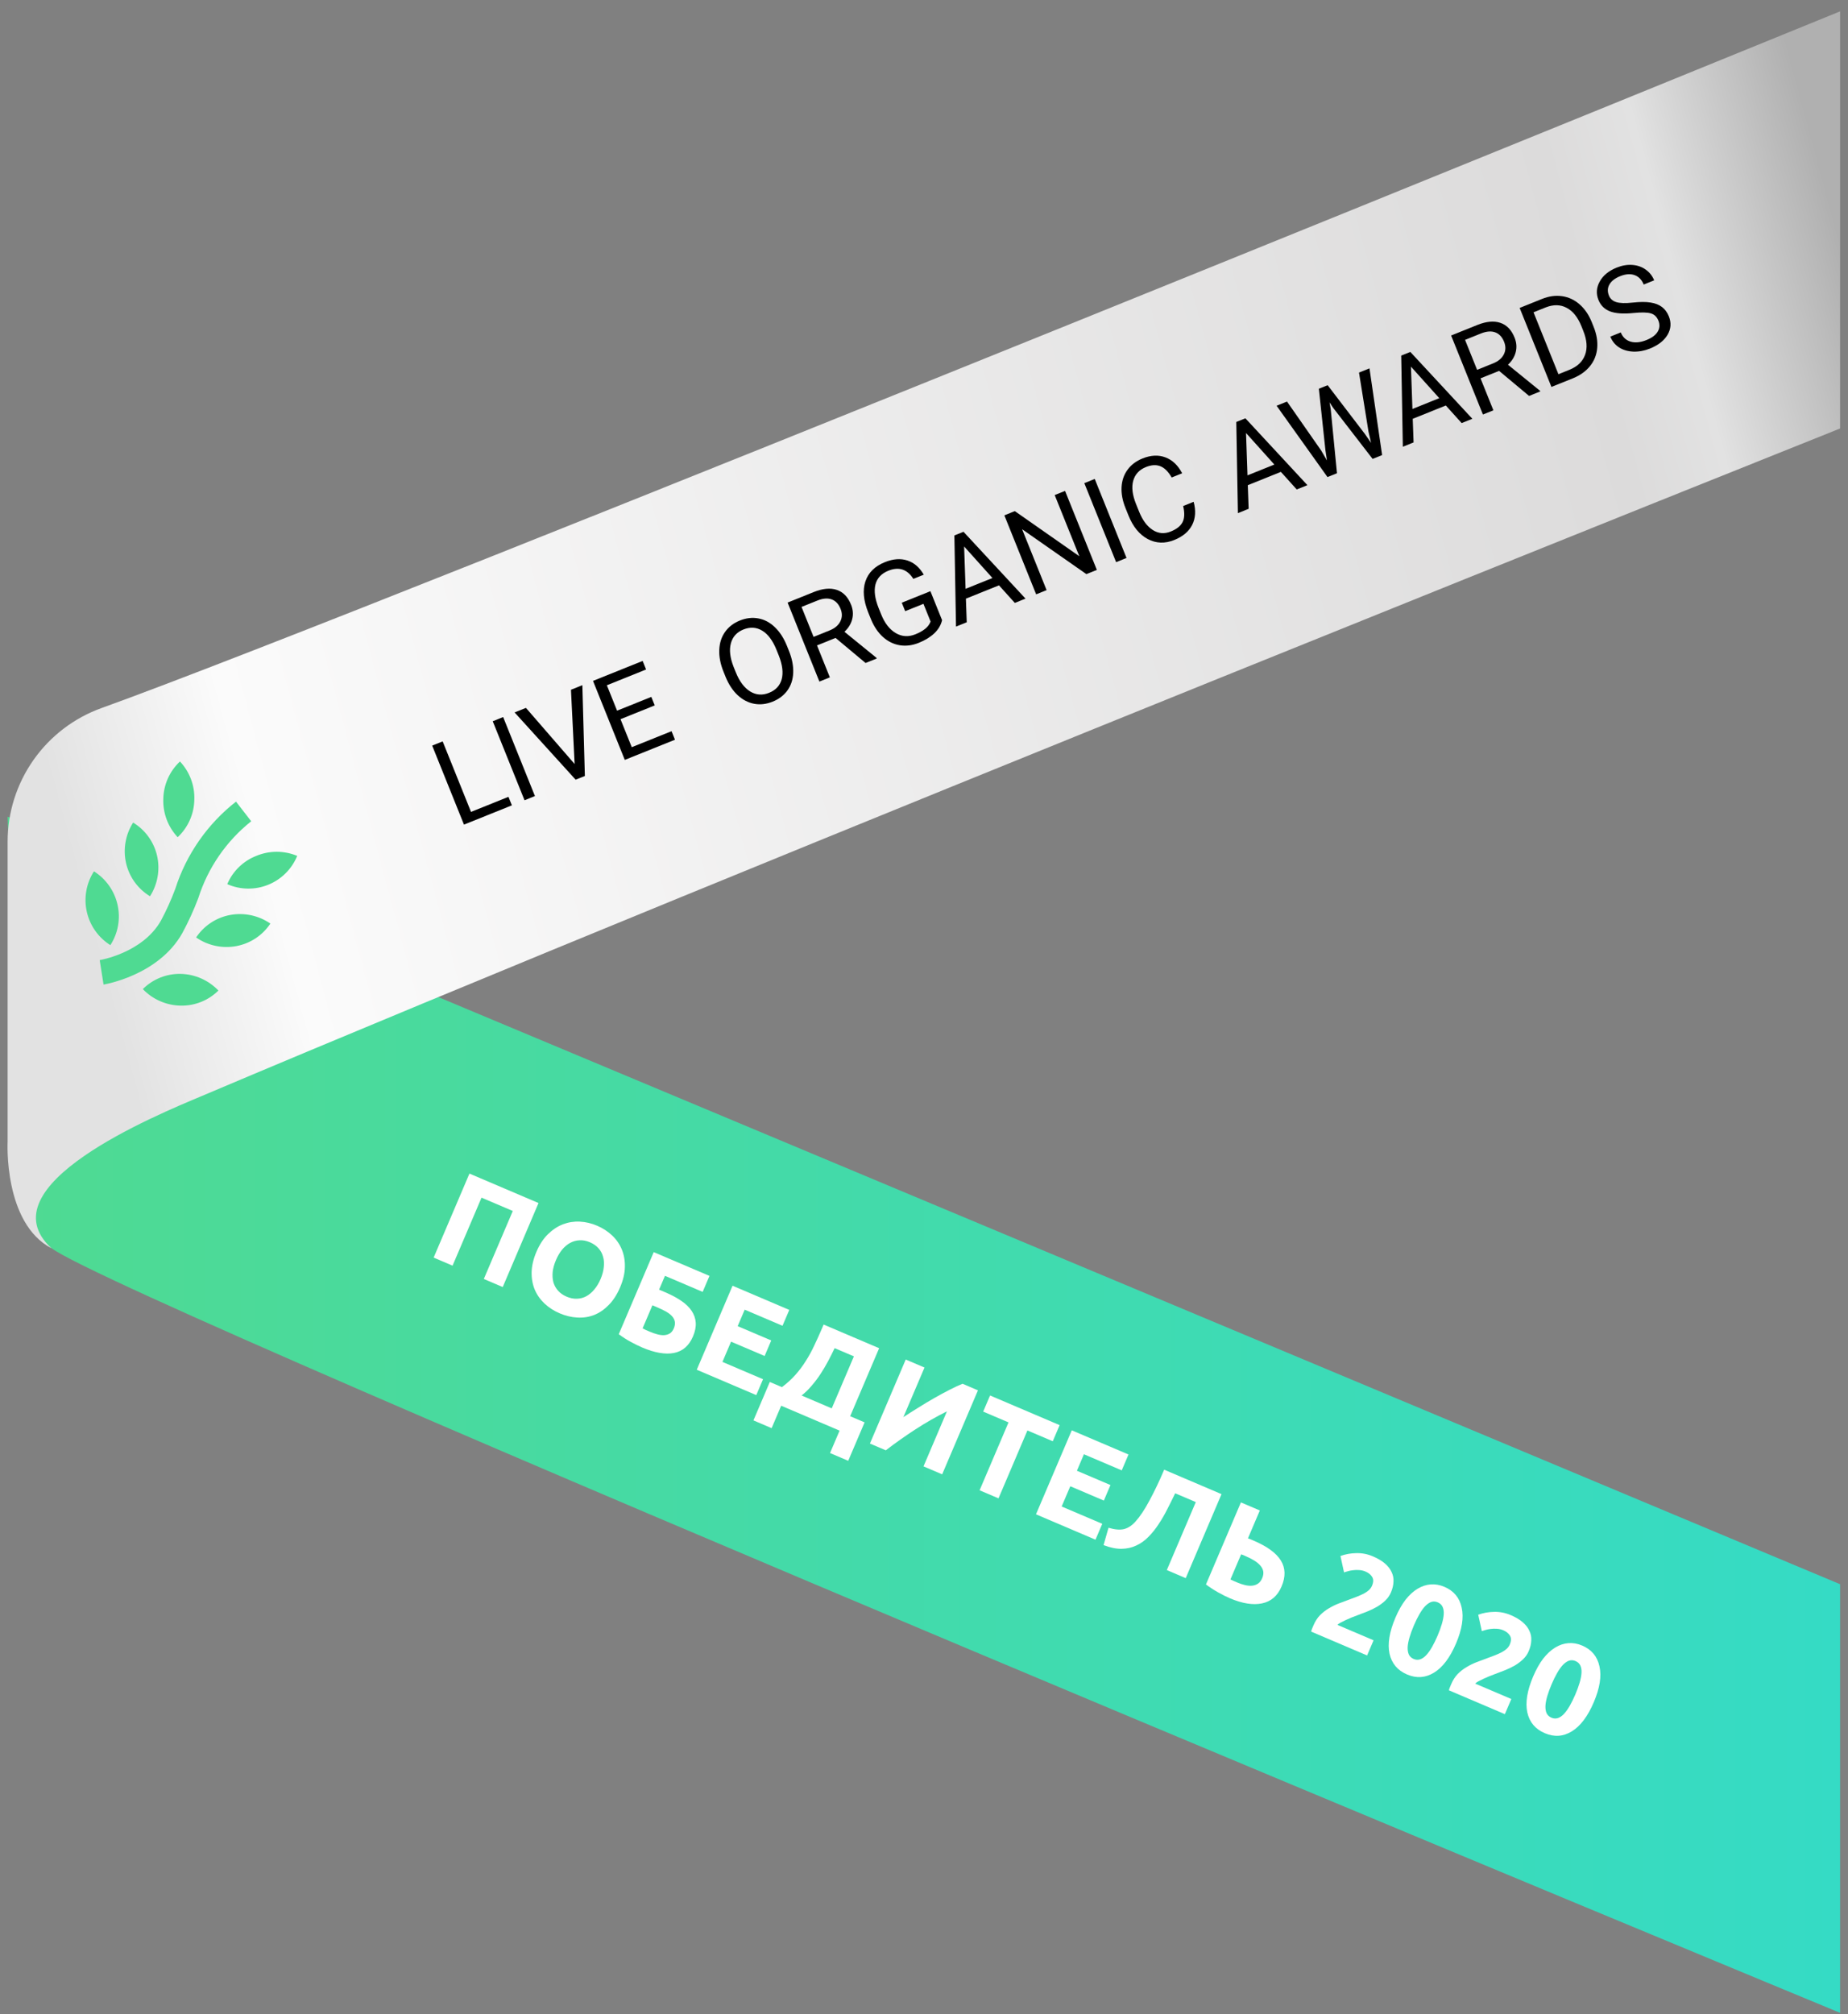 <?xml version="1.0" encoding="UTF-8"?> <svg xmlns="http://www.w3.org/2000/svg" width="145" height="158" viewBox="0 0 145 158" fill="none"><rect x="0" y="0" width="145" height="158" fill="#808080" stroke="none"/> <path d="M144.38 157.901V124.277L0.598 64.066L1.603 94.9V94.43C1.669 95.558 2.543 96.798 4.056 97.926C9.798 102.221 144.38 157.901 144.38 157.901Z" fill="url(#paint0_linear)"></path> <path d="M42.254 94.374L39.446 100.965L37.962 100.332L40.236 94.997L37.782 93.952L35.509 99.287L34.025 98.655L36.834 92.064L42.254 94.374Z" fill="white"></path> <path d="M43.624 98.846C43.486 99.169 43.4 99.477 43.365 99.769C43.337 100.064 43.355 100.338 43.42 100.59C43.494 100.839 43.617 101.06 43.789 101.253C43.961 101.447 44.187 101.603 44.466 101.722C44.739 101.838 45.004 101.891 45.263 101.881C45.528 101.875 45.773 101.81 45.997 101.689C46.23 101.563 46.44 101.387 46.627 101.159C46.82 100.934 46.986 100.66 47.124 100.337C47.261 100.014 47.344 99.704 47.373 99.409C47.41 99.111 47.392 98.837 47.318 98.588C47.253 98.336 47.132 98.112 46.953 97.916C46.781 97.722 46.558 97.568 46.286 97.452C46.007 97.333 45.736 97.281 45.475 97.297C45.216 97.307 44.97 97.374 44.737 97.5C44.513 97.621 44.303 97.798 44.107 98.029C43.92 98.257 43.759 98.529 43.624 98.846ZM48.655 100.989C48.414 101.554 48.117 102.015 47.762 102.373C47.416 102.728 47.035 102.989 46.619 103.156C46.206 103.317 45.765 103.384 45.297 103.357C44.836 103.332 44.374 103.222 43.911 103.024C43.461 102.833 43.067 102.579 42.73 102.263C42.392 101.947 42.136 101.583 41.959 101.17C41.785 100.752 41.704 100.293 41.713 99.796C41.726 99.292 41.852 98.757 42.093 98.193C42.333 97.629 42.633 97.172 42.991 96.823C43.352 96.468 43.744 96.208 44.166 96.043C44.595 95.881 45.037 95.811 45.492 95.833C45.954 95.857 46.403 95.962 46.841 96.149C47.291 96.341 47.685 96.594 48.022 96.91C48.359 97.227 48.615 97.594 48.788 98.013C48.962 98.431 49.043 98.892 49.03 99.397C49.02 99.894 48.895 100.425 48.655 100.989Z" fill="white"></path> <path d="M52.176 100.085L51.714 101.169L52.199 101.376C52.687 101.584 53.105 101.807 53.453 102.045C53.807 102.286 54.078 102.547 54.265 102.829C54.458 103.114 54.566 103.422 54.59 103.754C54.613 104.087 54.541 104.449 54.373 104.842C54.063 105.571 53.564 106.003 52.878 106.137C52.2 106.268 51.37 106.124 50.387 105.706C50.121 105.592 49.824 105.447 49.495 105.269C49.172 105.094 48.857 104.892 48.55 104.664L51.294 98.226L55.668 100.09L55.133 101.345L52.176 100.085ZM51.002 104.473C51.199 104.557 51.391 104.624 51.58 104.674C51.768 104.724 51.942 104.746 52.102 104.74C52.272 104.729 52.422 104.685 52.553 104.606C52.684 104.527 52.788 104.395 52.867 104.211C52.948 104.021 52.976 103.85 52.951 103.697C52.926 103.544 52.859 103.403 52.749 103.274C52.64 103.145 52.489 103.024 52.297 102.912C52.105 102.8 51.882 102.69 51.628 102.582L51.191 102.396L50.421 104.203C50.488 104.239 50.568 104.28 50.66 104.327C50.761 104.37 50.876 104.419 51.002 104.473Z" fill="white"></path> <path d="M54.67 107.452L57.479 100.862L61.929 102.758L61.398 104.004L58.431 102.74L57.88 104.033L60.514 105.155L59.996 106.373L57.361 105.25L56.685 106.838L59.871 108.196L59.34 109.442L54.67 107.452Z" fill="white"></path> <path d="M60.402 108.411L61.353 108.816C61.76 108.511 62.116 108.186 62.419 107.844C62.722 107.501 62.994 107.137 63.233 106.752C63.478 106.37 63.7 105.962 63.899 105.53C64.105 105.101 64.31 104.645 64.515 104.164L64.625 103.907L68.98 105.763L66.707 111.098L67.839 111.58L66.554 114.595L65.127 113.987L65.877 112.228L61.294 110.274L60.544 112.034L59.117 111.426L60.402 108.411ZM65.488 105.758C65.329 106.095 65.157 106.437 64.972 106.785C64.786 107.133 64.586 107.471 64.371 107.799C64.159 108.121 63.927 108.426 63.676 108.716C63.435 109.003 63.174 109.255 62.894 109.473L65.261 110.482L67 106.402L65.488 105.758Z" fill="white"></path> <path d="M68.257 113.242L71.066 106.651L72.54 107.279L70.882 111.169C71.256 110.924 71.652 110.673 72.068 110.416C72.488 110.153 72.9 109.905 73.306 109.674C73.721 109.438 74.12 109.223 74.503 109.026C74.886 108.83 75.227 108.672 75.526 108.552L76.734 109.067L73.925 115.657L72.461 115.033L74.3 110.715C73.464 111.131 72.642 111.601 71.834 112.125C71.026 112.65 70.249 113.199 69.503 113.773L68.257 113.242Z" fill="white"></path> <path d="M83.142 111.797L82.603 113.062L80.615 112.215L78.346 117.541L76.862 116.909L79.132 111.583L77.144 110.736L77.683 109.471L83.142 111.797Z" fill="white"></path> <path d="M81.287 118.794L84.095 112.204L88.546 114.1L88.015 115.346L85.048 114.082L84.497 115.375L87.131 116.497L86.612 117.715L83.978 116.592L83.301 118.18L86.487 119.538L85.956 120.784L81.287 118.794Z" fill="white"></path> <path d="M92.209 117.144C92.009 117.561 91.801 117.978 91.586 118.396C91.38 118.81 91.153 119.2 90.907 119.567C90.667 119.937 90.403 120.266 90.115 120.556C89.833 120.848 89.515 121.075 89.161 121.239C88.813 121.405 88.427 121.492 88.005 121.499C87.582 121.506 87.11 121.41 86.588 121.21L86.978 119.848C87.456 119.992 87.857 120.028 88.18 119.956C88.505 119.877 88.811 119.678 89.097 119.358C89.453 118.963 89.818 118.414 90.192 117.712C90.575 117.006 90.96 116.2 91.346 115.293L95.844 117.21L93.036 123.8L91.552 123.168L93.826 117.833L92.209 117.144Z" fill="white"></path> <path d="M100.556 124.454C100.243 125.19 99.733 125.632 99.025 125.78C98.318 125.928 97.476 125.794 96.5 125.378C96.227 125.261 95.921 125.109 95.582 124.919C95.25 124.733 94.93 124.525 94.623 124.297L97.366 117.859L98.85 118.491L97.918 120.678C98.003 120.707 98.077 120.735 98.141 120.762C98.21 120.792 98.28 120.821 98.35 120.851C99.421 121.308 100.139 121.831 100.502 122.42C100.865 123.009 100.883 123.687 100.556 124.454ZM97.682 122.05C97.65 122.036 97.606 122.017 97.549 121.993C97.492 121.969 97.436 121.949 97.383 121.933L96.544 123.902C96.611 123.938 96.689 123.975 96.778 124.013C96.867 124.051 96.974 124.097 97.101 124.151C97.298 124.234 97.495 124.3 97.692 124.346C97.889 124.393 98.074 124.408 98.246 124.391C98.418 124.375 98.572 124.32 98.708 124.229C98.845 124.137 98.954 123.996 99.035 123.806C99.118 123.609 99.146 123.43 99.118 123.268C99.089 123.106 99.012 122.954 98.886 122.81C98.766 122.669 98.602 122.535 98.394 122.409C98.192 122.286 97.954 122.166 97.682 122.05Z" fill="white"></path> <path d="M109.138 124.92C109.036 125.161 108.89 125.372 108.7 125.554C108.51 125.735 108.295 125.898 108.053 126.042C107.815 126.18 107.56 126.304 107.289 126.413C107.017 126.522 106.753 126.623 106.497 126.716C106.364 126.764 106.216 126.821 106.053 126.887C105.899 126.948 105.747 127.015 105.597 127.086C105.447 127.157 105.309 127.225 105.184 127.291C105.067 127.354 104.986 127.413 104.94 127.468L107.774 128.676L107.267 129.865L102.874 127.993C102.891 127.917 102.922 127.826 102.968 127.718C103.014 127.61 103.046 127.534 103.065 127.49C103.195 127.186 103.361 126.927 103.565 126.714C103.774 126.503 104.004 126.324 104.254 126.176C104.507 126.022 104.773 125.892 105.05 125.785C105.334 125.681 105.615 125.576 105.893 125.47C106.107 125.389 106.308 125.313 106.495 125.243C106.685 125.167 106.856 125.09 107.009 125.013C107.164 124.929 107.296 124.839 107.405 124.743C107.516 124.641 107.598 124.526 107.652 124.399C107.771 124.12 107.776 123.89 107.666 123.708C107.556 123.527 107.384 123.386 107.149 123.286C106.978 123.213 106.804 123.173 106.628 123.165C106.46 123.153 106.297 123.159 106.138 123.181C105.988 123.199 105.852 123.227 105.731 123.266C105.612 123.298 105.521 123.326 105.458 123.352L105.176 122.063C105.565 121.922 105.979 121.847 106.417 121.839C106.864 121.827 107.3 121.912 107.725 122.093C108.112 122.258 108.426 122.444 108.667 122.652C108.908 122.859 109.082 123.083 109.189 123.324C109.306 123.561 109.355 123.814 109.337 124.084C109.329 124.35 109.263 124.628 109.138 124.92Z" fill="white"></path> <path d="M114.244 128.927C113.771 130.037 113.196 130.799 112.517 131.214C111.847 131.625 111.142 131.673 110.4 131.357C109.658 131.041 109.2 130.497 109.027 129.727C108.862 128.953 109.016 128.011 109.489 126.901C109.724 126.35 109.986 125.884 110.275 125.506C110.57 125.129 110.884 124.84 111.218 124.638C111.551 124.435 111.896 124.32 112.253 124.292C112.609 124.264 112.968 124.327 113.33 124.481C114.071 124.797 114.525 125.343 114.689 126.117C114.863 126.887 114.714 127.824 114.244 128.927ZM112.799 128.311C112.939 127.982 113.05 127.677 113.132 127.397C113.217 127.111 113.266 126.855 113.28 126.629C113.294 126.402 113.264 126.21 113.189 126.051C113.114 125.892 112.988 125.774 112.811 125.699C112.633 125.623 112.461 125.613 112.295 125.67C112.135 125.729 111.975 125.841 111.815 126.005C111.662 126.171 111.511 126.384 111.363 126.644C111.218 126.896 111.075 127.188 110.935 127.517C110.794 127.847 110.682 128.155 110.597 128.441C110.513 128.727 110.464 128.983 110.45 129.209C110.442 129.438 110.472 129.631 110.54 129.788C110.615 129.947 110.741 130.064 110.918 130.14C111.096 130.215 111.268 130.225 111.434 130.168C111.601 130.112 111.761 130 111.914 129.834C112.068 129.667 112.218 129.454 112.366 129.195C112.514 128.936 112.658 128.641 112.799 128.311Z" fill="white"></path> <path d="M119.948 129.527C119.846 129.767 119.7 129.979 119.51 130.16C119.32 130.341 119.105 130.504 118.863 130.649C118.625 130.787 118.37 130.91 118.099 131.019C117.827 131.129 117.563 131.23 117.307 131.322C117.174 131.371 117.026 131.427 116.863 131.493C116.709 131.555 116.558 131.621 116.407 131.692C116.257 131.763 116.12 131.832 115.994 131.898C115.877 131.961 115.796 132.02 115.75 132.075L118.584 133.282L118.077 134.471L113.684 132.599C113.701 132.524 113.732 132.432 113.778 132.325C113.824 132.217 113.857 132.141 113.875 132.096C114.005 131.792 114.172 131.533 114.375 131.32C114.584 131.11 114.814 130.931 115.065 130.783C115.318 130.628 115.583 130.498 115.86 130.391C116.144 130.288 116.425 130.183 116.703 130.076C116.917 129.995 117.118 129.92 117.305 129.85C117.495 129.773 117.666 129.696 117.819 129.619C117.974 129.536 118.106 129.446 118.215 129.35C118.326 129.247 118.408 129.132 118.462 129.006C118.581 128.727 118.586 128.496 118.476 128.315C118.366 128.133 118.194 127.992 117.959 127.892C117.788 127.819 117.614 127.779 117.438 127.771C117.27 127.76 117.107 127.765 116.948 127.787C116.798 127.806 116.662 127.834 116.541 127.872C116.422 127.904 116.331 127.933 116.268 127.958L115.986 126.669C116.376 126.528 116.789 126.454 117.227 126.446C117.674 126.434 118.11 126.518 118.535 126.699C118.922 126.864 119.236 127.05 119.477 127.258C119.718 127.466 119.892 127.69 119.999 127.93C120.116 128.167 120.165 128.42 120.148 128.69C120.139 128.956 120.073 129.235 119.948 129.527Z" fill="white"></path> <path d="M125.054 133.534C124.582 134.643 124.006 135.406 123.327 135.821C122.657 136.232 121.952 136.279 121.21 135.963C120.468 135.647 120.01 135.104 119.837 134.333C119.672 133.559 119.827 132.617 120.299 131.508C120.534 130.956 120.796 130.491 121.085 130.112C121.38 129.736 121.695 129.447 122.028 129.244C122.362 129.042 122.706 128.926 123.063 128.899C123.419 128.871 123.778 128.934 124.14 129.088C124.882 129.404 125.335 129.949 125.499 130.723C125.673 131.494 125.524 132.431 125.054 133.534ZM123.609 132.918C123.749 132.588 123.86 132.283 123.942 132.004C124.027 131.718 124.076 131.461 124.09 131.235C124.104 131.009 124.074 130.816 123.999 130.657C123.925 130.498 123.799 130.381 123.621 130.305C123.444 130.229 123.272 130.22 123.105 130.276C122.945 130.335 122.785 130.447 122.625 130.611C122.472 130.778 122.321 130.991 122.173 131.25C122.028 131.503 121.885 131.794 121.745 132.124C121.604 132.453 121.492 132.761 121.407 133.047C121.323 133.333 121.274 133.59 121.26 133.816C121.252 134.045 121.282 134.238 121.35 134.394C121.425 134.553 121.551 134.67 121.729 134.746C121.906 134.822 122.078 134.831 122.244 134.775C122.411 134.718 122.571 134.607 122.724 134.44C122.878 134.273 123.028 134.06 123.176 133.801C123.324 133.542 123.468 133.248 123.609 132.918Z" fill="white"></path> <path d="M4.047 97.93C-1.282 93.053 12.232 87.489 15.841 85.976C57.453 68.346 144.38 33.613 144.38 33.613V0.891C144.38 0.891 29.176 47.916 7.984 55.538C5.818 56.313 3.945 57.741 2.623 59.624C1.3 61.507 0.593 63.752 0.598 66.053V89.547C0.598 89.547 0.259 95.947 4.047 97.93Z" fill="url(#paint1_linear)"></path> <path d="M7.823 75.317C7.823 75.317 11.178 74.772 12.625 72.226C13.058 71.419 13.434 70.584 13.753 69.726C14.62 67.02 16.28 64.636 18.518 62.885L19.711 64.426C17.758 65.98 16.312 68.08 15.557 70.459C15.203 71.397 14.785 72.311 14.308 73.194C12.428 76.549 8.133 77.235 8.124 77.235L7.823 75.317ZM14.176 76.398C14.731 76.41 15.278 76.532 15.786 76.756C16.294 76.981 16.753 77.303 17.136 77.704C16.747 78.092 16.283 78.396 15.772 78.6C15.262 78.803 14.716 78.901 14.167 78.889C13.612 78.878 13.065 78.758 12.557 78.535C12.049 78.313 11.59 77.992 11.206 77.592C11.596 77.203 12.059 76.897 12.57 76.692C13.08 76.487 13.626 76.387 14.176 76.398V76.398ZM18.067 71.775C19.164 71.575 20.296 71.818 21.215 72.451C20.911 72.909 20.518 73.302 20.06 73.605C19.601 73.909 19.086 74.117 18.546 74.218C18.001 74.32 17.441 74.312 16.899 74.196C16.357 74.08 15.844 73.857 15.388 73.541C15.693 73.082 16.088 72.689 16.548 72.386C17.008 72.082 17.524 71.874 18.067 71.775V71.775ZM20.106 67.142C20.615 66.93 21.161 66.82 21.713 66.82C22.265 66.82 22.811 66.93 23.32 67.142C23.111 67.652 22.802 68.115 22.41 68.504C22.019 68.894 21.555 69.2 21.043 69.407C20.532 69.614 19.984 69.716 19.433 69.708C18.881 69.7 18.337 69.581 17.832 69.359C18.044 68.857 18.354 68.401 18.745 68.021C19.135 67.64 19.598 67.341 20.106 67.142V67.142ZM9.224 70.985C9.345 71.523 9.357 72.079 9.26 72.621C9.163 73.163 8.959 73.681 8.66 74.143C8.193 73.849 7.789 73.466 7.471 73.015C7.153 72.564 6.928 72.055 6.809 71.517C6.689 70.979 6.677 70.422 6.774 69.879C6.87 69.336 7.074 68.818 7.372 68.354C7.84 68.648 8.244 69.032 8.562 69.484C8.88 69.935 9.105 70.446 9.224 70.985V70.985ZM12.325 67.132C12.447 67.672 12.46 68.231 12.365 68.776C12.27 69.321 12.068 69.842 11.77 70.309C11.299 70.023 10.889 69.645 10.566 69.198C10.243 68.751 10.014 68.243 9.891 67.706C9.768 67.166 9.754 66.607 9.85 66.062C9.945 65.516 10.147 64.996 10.445 64.529C10.917 64.815 11.326 65.193 11.649 65.64C11.972 66.087 12.202 66.594 12.325 67.132V67.132ZM15.247 62.725C15.239 63.279 15.119 63.826 14.895 64.333C14.67 64.84 14.346 65.297 13.941 65.676C13.565 65.275 13.271 64.804 13.077 64.29C12.884 63.775 12.794 63.227 12.813 62.678C12.823 62.125 12.944 61.58 13.168 61.074C13.392 60.569 13.716 60.114 14.12 59.736C14.495 60.135 14.789 60.605 14.982 61.118C15.176 61.631 15.266 62.177 15.247 62.725V62.725Z" fill="url(#paint2_linear)"></path> <path d="M36.958 63.691L39.895 62.509L40.164 63.177L36.405 64.689L33.911 58.491L34.733 58.161L36.958 63.691Z" fill="black"></path> <path d="M41.973 62.449L41.156 62.778L38.662 56.58L39.479 56.251L41.973 62.449Z" fill="black"></path> <path d="M45.087 59.935L44.8 54.109L45.694 53.75L45.89 60.873L45.166 61.164L40.377 55.889L41.267 55.531L45.087 59.935Z" fill="black"></path> <path d="M51.373 55.337L48.687 56.418L49.571 58.615L52.692 57.359L52.961 58.028L49.023 59.612L46.529 53.414L50.424 51.847L50.694 52.519L47.617 53.758L48.418 55.75L51.105 54.669L51.373 55.337Z" fill="black"></path> <path d="M61.904 51.06C62.148 51.668 62.26 52.239 62.238 52.776C62.216 53.309 62.065 53.77 61.786 54.16C61.508 54.549 61.118 54.844 60.619 55.045C60.131 55.241 59.65 55.296 59.177 55.21C58.702 55.12 58.271 54.897 57.883 54.538C57.496 54.176 57.182 53.704 56.942 53.121L56.762 52.675C56.522 52.079 56.414 51.511 56.437 50.97C56.46 50.43 56.612 49.963 56.892 49.57C57.175 49.173 57.56 48.876 58.048 48.68C58.544 48.48 59.03 48.425 59.505 48.514C59.981 48.599 60.413 48.83 60.801 49.204C61.188 49.576 61.503 50.064 61.747 50.669L61.904 51.06ZM60.93 50.987C60.634 50.252 60.26 49.748 59.807 49.475C59.353 49.2 58.861 49.169 58.33 49.382C57.814 49.59 57.486 49.951 57.347 50.466C57.209 50.976 57.277 51.582 57.549 52.283L57.732 52.739C58.019 53.451 58.394 53.952 58.856 54.241C59.32 54.525 59.815 54.562 60.34 54.351C60.868 54.139 61.199 53.782 61.334 53.283C61.469 52.78 61.395 52.169 61.115 51.447L60.93 50.987Z" fill="black"></path> <path d="M65.561 50.044L64.105 50.63L65.114 53.137L64.292 53.468L61.798 47.27L63.85 46.444C64.548 46.163 65.149 46.106 65.651 46.273C66.156 46.439 66.531 46.826 66.776 47.433C66.931 47.819 66.961 48.198 66.867 48.569C66.775 48.939 66.572 49.27 66.257 49.561L68.772 51.606L68.792 51.657L67.915 52.01L65.561 50.044ZM63.836 49.961L65.092 49.456C65.498 49.293 65.778 49.058 65.931 48.752C66.088 48.445 66.096 48.116 65.954 47.764C65.8 47.38 65.567 47.133 65.255 47.021C64.945 46.908 64.575 46.937 64.142 47.108L62.891 47.611L63.836 49.961Z" fill="black"></path> <path d="M73.918 48.65C73.829 49.035 73.626 49.379 73.309 49.681C72.994 49.979 72.587 50.229 72.087 50.43C71.582 50.633 71.086 50.696 70.6 50.618C70.112 50.537 69.673 50.322 69.281 49.971C68.892 49.62 68.579 49.157 68.342 48.584L68.124 48.043C67.748 47.109 67.674 46.298 67.902 45.61C68.132 44.92 68.642 44.417 69.431 44.099C70.078 43.839 70.665 43.795 71.194 43.969C71.72 44.139 72.15 44.51 72.483 45.082L71.665 45.411C71.182 44.653 70.529 44.439 69.706 44.77C69.158 44.991 68.82 45.351 68.691 45.851C68.565 46.347 68.647 46.961 68.937 47.691L69.141 48.198C69.421 48.893 69.802 49.382 70.286 49.666C70.768 49.947 71.28 49.978 71.822 49.76C72.129 49.637 72.383 49.495 72.586 49.334C72.788 49.173 72.932 48.982 73.017 48.76L72.457 47.368L71.023 47.945L70.756 47.281L73.003 46.376L73.918 48.65Z" fill="black"></path> <path d="M78.383 45.918L75.787 46.963L75.854 48.815L75.011 49.154L74.884 42.004L75.599 41.716L80.465 46.96L79.626 47.297L78.383 45.918ZM75.763 46.191L77.87 45.343L75.648 42.869L75.763 46.191Z" fill="black"></path> <path d="M86.062 44.707L85.241 45.038L80.198 41.517L82.12 46.294L81.299 46.624L78.805 40.426L79.626 40.096L84.686 43.634L82.755 38.836L83.568 38.509L86.062 44.707Z" fill="black"></path> <path d="M88.391 43.77L87.574 44.099L85.079 37.901L85.897 37.572L88.391 43.77Z" fill="black"></path> <path d="M93.657 39.366C93.844 40.052 93.805 40.657 93.541 41.179C93.278 41.697 92.808 42.092 92.133 42.363C91.401 42.658 90.708 42.632 90.054 42.285C89.403 41.937 88.9 41.323 88.546 40.443L88.306 39.847C88.074 39.271 87.973 38.724 88.001 38.204C88.032 37.684 88.19 37.231 88.474 36.847C88.756 36.459 89.146 36.166 89.643 35.966C90.301 35.701 90.903 35.673 91.449 35.882C91.994 36.088 92.429 36.503 92.756 37.127L91.934 37.458C91.665 36.992 91.366 36.697 91.039 36.572C90.714 36.445 90.339 36.467 89.913 36.639C89.391 36.849 89.059 37.207 88.916 37.713C88.776 38.217 88.85 38.826 89.136 39.538L89.378 40.138C89.648 40.811 90.004 41.289 90.445 41.574C90.886 41.858 91.359 41.898 91.864 41.695C92.318 41.512 92.625 41.27 92.784 40.969C92.944 40.663 92.962 40.239 92.835 39.697L93.657 39.366Z" fill="black"></path> <path d="M100.502 37.017L97.906 38.062L97.973 39.914L97.13 40.254L97.003 33.103L97.718 32.815L102.583 38.059L101.745 38.397L100.502 37.017ZM97.882 37.29L99.989 36.442L97.767 33.968L97.882 37.29Z" fill="black"></path> <path d="M103.67 35.352L104.118 36.121L103.997 35.314L103.482 30.496L104.172 30.218L107.108 34.062L107.58 34.743L107.376 33.855L106.632 29.228L107.454 28.898L108.445 35.7L107.7 36L104.606 31.997L104.318 31.564L104.41 32.076L104.903 37.126L104.159 37.425L100.166 31.83L100.983 31.501L103.67 35.352Z" fill="black"></path> <path d="M113.443 31.81L110.847 32.855L110.914 34.707L110.071 35.046L109.944 27.895L110.659 27.608L115.525 32.852L114.686 33.189L113.443 31.81ZM110.823 32.083L112.93 31.235L110.708 28.761L110.823 32.083Z" fill="black"></path> <path d="M117.623 29.094L116.167 29.68L117.176 32.187L116.355 32.518L113.86 26.32L115.912 25.494C116.61 25.213 117.211 25.156 117.713 25.323C118.219 25.489 118.594 25.876 118.838 26.483C118.993 26.869 119.024 27.248 118.929 27.619C118.837 27.989 118.634 28.32 118.319 28.611L120.834 30.656L120.854 30.707L119.977 31.06L117.623 29.094ZM115.898 29.011L117.154 28.506C117.56 28.343 117.84 28.108 117.994 27.802C118.15 27.495 118.158 27.166 118.016 26.814C117.862 26.431 117.629 26.183 117.317 26.071C117.008 25.958 116.637 25.987 116.204 26.158L114.953 26.662L115.898 29.011Z" fill="black"></path> <path d="M121.731 30.354L119.237 24.156L120.987 23.452C121.526 23.235 122.051 23.162 122.561 23.234C123.071 23.306 123.527 23.516 123.928 23.866C124.332 24.215 124.65 24.673 124.883 25.243L125.042 25.639C125.277 26.223 125.37 26.781 125.32 27.312C125.273 27.843 125.086 28.31 124.761 28.714C124.439 29.118 124.001 29.434 123.447 29.664L121.731 30.354ZM120.325 24.5L122.28 29.357L123.139 29.011C123.769 28.757 124.18 28.364 124.372 27.832C124.566 27.299 124.518 26.671 124.226 25.947L124.081 25.585C123.797 24.881 123.412 24.402 122.923 24.147C122.436 23.887 121.888 23.877 121.279 24.116L120.325 24.5Z" fill="black"></path> <path d="M128.167 24.554C127.385 24.635 126.775 24.593 126.336 24.43C125.9 24.263 125.595 23.964 125.421 23.532C125.225 23.044 125.257 22.563 125.518 22.089C125.78 21.61 126.224 21.246 126.848 20.994C127.274 20.823 127.686 20.753 128.084 20.784C128.485 20.814 128.835 20.937 129.133 21.153C129.434 21.369 129.653 21.648 129.792 21.991L128.97 22.322C128.819 21.947 128.582 21.701 128.258 21.584C127.933 21.465 127.553 21.492 127.119 21.667C126.716 21.829 126.437 22.045 126.282 22.315C126.128 22.582 126.115 22.872 126.242 23.187C126.343 23.44 126.536 23.611 126.82 23.701C127.105 23.788 127.534 23.8 128.106 23.738C128.68 23.675 129.148 23.673 129.508 23.733C129.87 23.788 130.167 23.904 130.4 24.081C130.636 24.257 130.817 24.502 130.944 24.817C131.146 25.319 131.112 25.801 130.843 26.262C130.572 26.721 130.109 27.082 129.453 27.346C129.028 27.517 128.598 27.596 128.164 27.583C127.729 27.566 127.353 27.457 127.038 27.254C126.725 27.05 126.496 26.768 126.351 26.408L127.172 26.077C127.323 26.452 127.58 26.693 127.943 26.801C128.308 26.905 128.722 26.863 129.184 26.677C129.616 26.504 129.911 26.283 130.07 26.014C130.229 25.746 130.248 25.46 130.125 25.156C130.003 24.852 129.803 24.661 129.523 24.582C129.243 24.5 128.791 24.491 128.167 24.554Z" fill="black"></path> <defs> <linearGradient id="paint0_linear" x1="0.598" y1="110.979" x2="144.39" y2="110.979" gradientUnits="userSpaceOnUse"> <stop stop-color="#4FDA92"></stop> <stop offset="1" stop-color="#35DBC5"></stop> </linearGradient> <linearGradient id="paint1_linear" x1="5.719" y1="67.829" x2="147.294" y2="29.76" gradientUnits="userSpaceOnUse"> <stop stop-color="#E2E2E2"></stop> <stop offset="0.1" stop-color="#FBFBFB"></stop> <stop offset="0.86" stop-color="#DCDBDB"></stop> <stop offset="0.91" stop-color="#E2E2E2"></stop> <stop offset="1" stop-color="#B0B0B0"></stop> </linearGradient> <linearGradient id="paint2_linear" x1="4421.4" y1="20.252" x2="4516.06" y2="-293.096" gradientUnits="userSpaceOnUse"> <stop stop-color="#4FDA92"></stop> <stop offset="1" stop-color="#35DBC5"></stop> </linearGradient> </defs> </svg> 